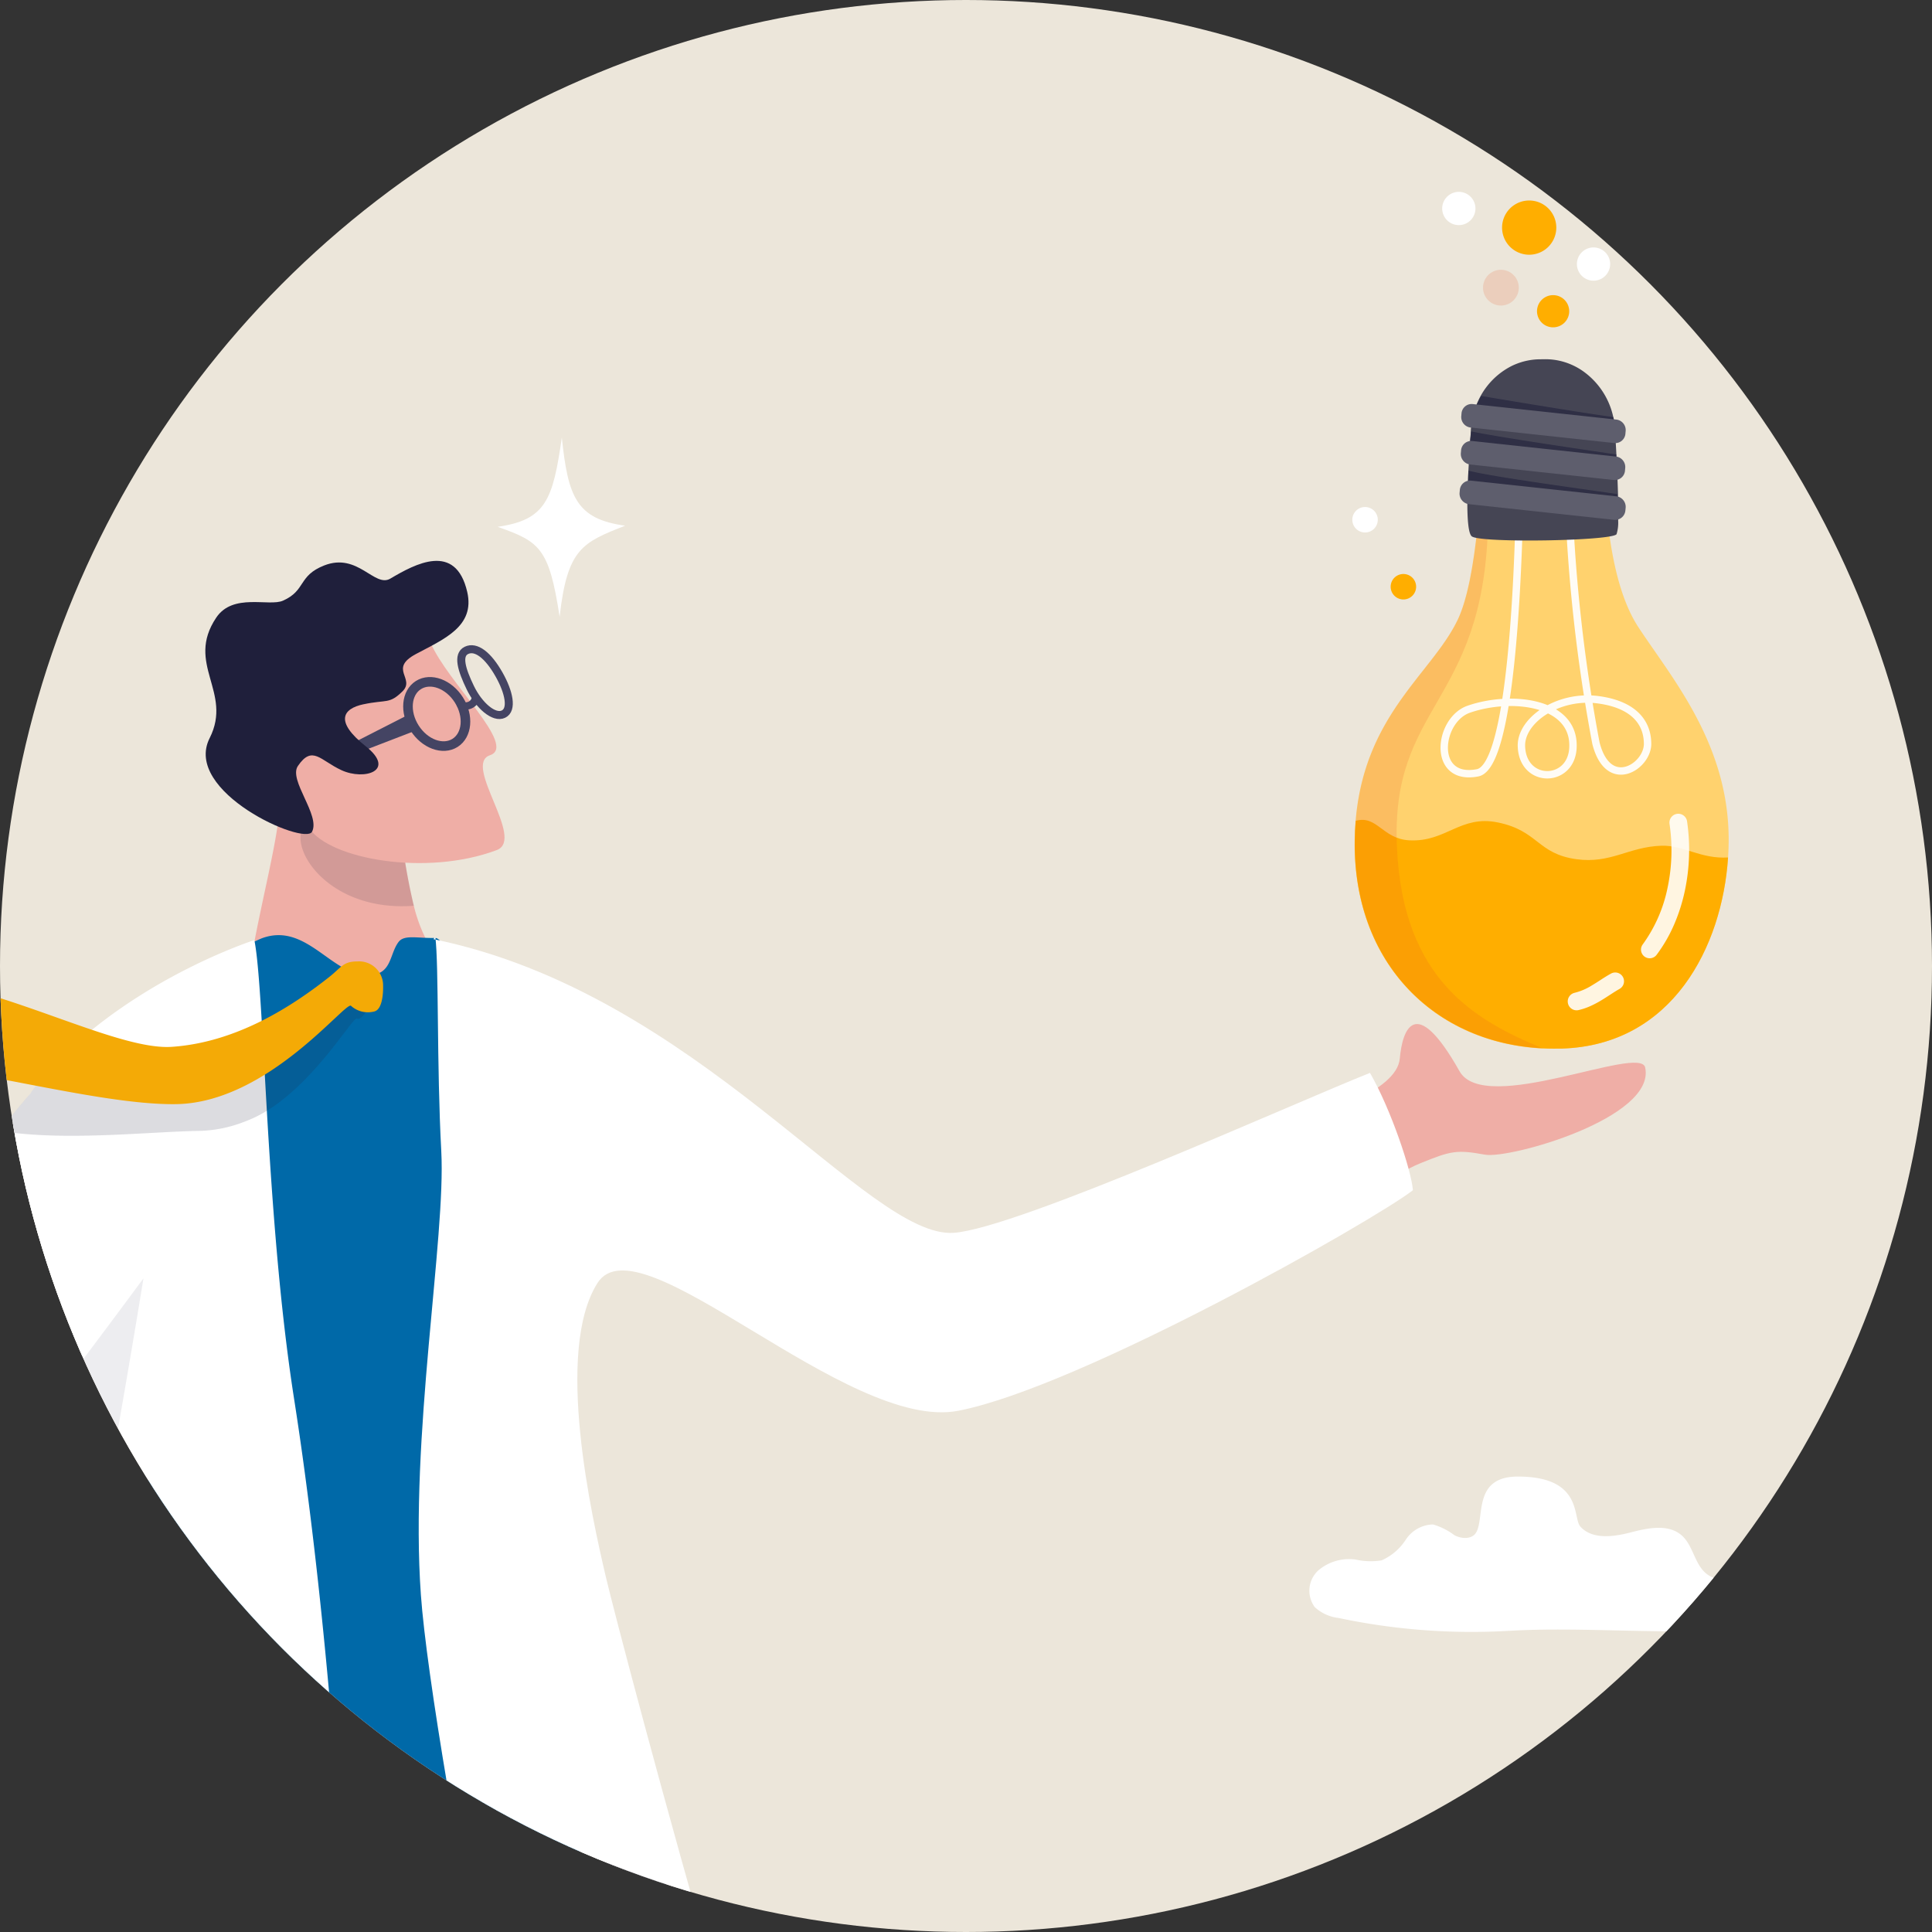 <svg xmlns="http://www.w3.org/2000/svg" xmlns:xlink="http://www.w3.org/1999/xlink" width="180" height="180" viewBox="0 0 180 180">
  <rect x="0" y="0" width="180" height="180" fill="#333333" stroke="none"/>
  <defs>
    <clipPath id="clip-path">
      <circle id="Ellipse_11" data-name="Ellipse 11" cx="90" cy="90" r="90" transform="translate(6739 5066)" fill="#fff" stroke="#707070" stroke-width="1"/>
    </clipPath>
    <clipPath id="clip-path-2">
      <rect id="Rectangle_501" data-name="Rectangle 501" width="328" height="184" transform="translate(-0.188 0.394)" fill="none"/>
    </clipPath>
    <clipPath id="clip-path-3">
      <rect id="Rectangle_490" data-name="Rectangle 490" width="10.552" height="11.676" fill="none"/>
    </clipPath>
    <clipPath id="clip-path-4">
      <rect id="Rectangle_491" data-name="Rectangle 491" width="11.523" height="39.878" fill="none"/>
    </clipPath>
    <clipPath id="clip-path-5">
      <rect id="Rectangle_492" data-name="Rectangle 492" width="34.489" height="13.162" fill="none"/>
    </clipPath>
    <clipPath id="clip-path-6">
      <rect id="Rectangle_493" data-name="Rectangle 493" width="19.65" height="33.392" fill="none"/>
    </clipPath>
    <clipPath id="clip-path-7">
      <rect id="Rectangle_494" data-name="Rectangle 494" width="17.508" height="48.539" fill="none"/>
    </clipPath>
    <clipPath id="clip-path-8">
      <rect id="Rectangle_495" data-name="Rectangle 495" width="13.897" height="2.953" fill="none"/>
    </clipPath>
    <clipPath id="clip-path-9">
      <rect id="Rectangle_496" data-name="Rectangle 496" width="13.722" height="2.919" fill="none"/>
    </clipPath>
    <clipPath id="clip-path-10">
      <rect id="Rectangle_497" data-name="Rectangle 497" width="13.139" height="2.769" fill="none"/>
    </clipPath>
    <clipPath id="clip-path-11">
      <rect id="Rectangle_498" data-name="Rectangle 498" width="11.331" height="18.299" fill="none"/>
    </clipPath>
    <clipPath id="clip-path-12">
      <rect id="Rectangle_499" data-name="Rectangle 499" width="3.331" height="3.331" fill="none"/>
    </clipPath>
    <clipPath id="clip-path-13">
      <rect id="Rectangle_500" data-name="Rectangle 500" width="5.869" height="5.869" fill="none"/>
    </clipPath>
  </defs>
  <g id="l-localnav__sub_thumbnail" transform="translate(-66 -189)">
    <g id="Mask_Group_10" data-name="Mask Group 10" transform="translate(-6673 -4877)" clip-path="url(#clip-path)">
      <g id="Group_1121" data-name="Group 1121" transform="translate(6614.188 5061.606)">
        <g id="Group_328" data-name="Group 328">
          <rect id="Rectangle_489" data-name="Rectangle 489" width="328" height="184" transform="translate(-0.188 0.394)" fill="#ece6da"/>
          <g id="Group_318" data-name="Group 318">
            <g id="Group_317" data-name="Group 317" clip-path="url(#clip-path-2)">
              <path id="Path_313" data-name="Path 313" d="M156.169,100.675l-11.878-1.43c-.906-5.179,2.971-16.948,3.077-21.727.117-5.245,5.692-10.916,5.692-10.916l5.38,9.947.1.173-.106.937a56.14,56.14,0,0,0,1.413,9.5,14.708,14.708,0,0,0,1.3,3.435c1.263,2.2,1.252,5.733,4.29,8.926,2.274,2.389-9.266,1.159-9.266,1.159" transform="translate(3.519 1.626)" fill="#efaea6"/>
              <g id="Group_285" data-name="Group 285" transform="translate(152.81 77.149)" opacity="0.14">
                <g id="Group_284" data-name="Group 284">
                  <g id="Group_283" data-name="Group 283" clip-path="url(#clip-path-3)">
                    <path id="Path_314" data-name="Path 314" d="M159.72,86.943c-7.809.6-11.671-5.229-10.271-7.38.923-1.418,5.669-4.253,5.669-4.253l3.2,1.026.094.173-.1.937a55.966,55.966,0,0,0,1.412,9.5" transform="translate(-149.168 -75.31)" fill="#1f1f3b"/>
                  </g>
                </g>
              </g>
              <path id="Path_315" data-name="Path 315" d="M161.383,62.765c1.575,3.7,8.1,9.6,5.524,10.46s3.333,7.82.628,8.838c-6.557,2.467-15.568.854-17.485-2.058s-4.406-12.017-4.406-12.017Z" transform="translate(3.556 1.532)" fill="#efaea6"/>
              <path id="Path_316" data-name="Path 316" d="M159.557,70.6c.942,1.486,2.631,2.107,3.771,1.387s1.3-2.511.358-4-2.632-2.108-3.771-1.387S158.612,69.117,159.557,70.6Z" transform="translate(3.88 1.619)" fill="none" stroke="#444463" stroke-miterlimit="10" stroke-width="0.893"/>
              <path id="Path_317" data-name="Path 317" d="M158.96,69.376,152.645,72.6l.784.624,6.432-2.478Z" transform="translate(3.726 1.694)" fill="#444463"/>
              <path id="Path_318" data-name="Path 318" d="M164.628,66.915c.807,1.67,2.215,2.886,3.089,2.467s.513-2.06-.4-3.676c-1.044-1.851-2.17-2.684-3.044-2.266S163.821,65.246,164.628,66.915Z" transform="translate(3.999 1.546)" fill="none" stroke="#444463" stroke-miterlimit="10" stroke-width="0.747"/>
              <path id="Path_319" data-name="Path 319" d="M163.748,68.077c.463.218,1.006.115,1.062-.5.03-.318.795-.1.667.446a1.354,1.354,0,0,1-1.876.687c-.6-.355.146-.637.146-.637" transform="translate(3.988 1.646)" fill="#444463"/>
              <path id="Path_320" data-name="Path 320" d="M155.246,68.661c2.171-.463,2.4.009,3.63-1.2s-1.325-2.1,1.258-3.483,5.526-2.563,4.778-5.789c-1.082-4.667-4.857-2.6-7.161-1.239-1.482.878-3.022-2.456-6.159-1.226-2.46.964-1.685,2.325-3.843,3.282-1.3.579-4.661-.748-6.223,1.584-2.9,4.324,1.567,6.916-.61,11.219-2.54,5.021,8.84,10.037,9.535,8.729.81-1.527-2.213-4.813-1.316-6.127,1.351-1.983,2.085-.519,4.069.393,2.12.976,5.133.056,2.247-2.237s-2.17-3.49-.2-3.91" transform="translate(3.43 1.35)" fill="#1f1f3b"/>
              <path id="Path_321" data-name="Path 321" d="M118.883,259.24c1.527.408,1.652,3.484,6.485,2.931s26-15.4,38.808-16.14,35.967-4.271,38.7-5.4.187-6.482.187-6.482-15.392-47.655-23.438-60.453-32.712-.741-37.187,12.126-23.558,73.418-23.558,73.418" transform="translate(2.902 4.107)" fill="#f4f2f1"/>
              <path id="Path_322" data-name="Path 322" d="M134.925,267.233h20.752c3.8-17.245,4.652-35.343,6.979-51.134,0,0,16.52,34.2,24.652,51.134h21.508c-.227-1.166-.413-2.113-.548-2.806-2-10.168-17.155-71.269-25.284-90.507l-9.931-.425s-40.973,1.924-41.227,4.743c-2.231,24.79,2.741,72.2,3.1,88.995" transform="translate(3.204 4.235)" fill="#3b3b4d"/>
              <path id="Path_323" data-name="Path 323" d="M145.982,89.619c4.169-1.512,6.513,3.589,9.991,3.45,2.111-.084,1.857-1.972,2.721-3.1.533-.691,1.716-.336,3.4-.369,4.412-.088,14.237,83.15,14.237,83.15s-2.522,8.873-11.389,9.538-31.654-3.415-31.618-6.542,4.849-80.831,4.849-80.831a24.37,24.37,0,0,1,7.813-5.3" transform="translate(3.255 2.181)" fill="#0069a8"/>
              <path id="Path_324" data-name="Path 324" d="M246.251,114.368c2.05-1.463,1.951-2.735,5.071-4,2.775-1.122,3.313-1.257,5.956-.775,2.312.42,15.944-3.425,14.929-8.121-.47-2.174-14.94,4.529-17.294.351-4.159-7.381-5.335-3.817-5.565-1.2-.281,3.2-7.564,5-8.349,6.213s5.252,7.53,5.252,7.53" transform="translate(5.882 2.378)" fill="#efaea6"/>
              <path id="Path_325" data-name="Path 325" d="M161.465,89.492c.338,2.633.121,11.927.556,19.978s-2.951,26.638-1.9,41.335,12.5,73.69,18.077,83.163c6.216,10.549,29.092,9.777,27.07,5.618-9.258-19.04-26.58-84.75-27.908-90.432s-4.8-21.076-.787-27.408c3.893-6.135,23.239,13.923,33.624,11.9,11.412-2.223,38.661-17.69,42.348-20.546-.137-1.847-2.058-7.565-4-10.933-6.976,2.772-32.808,14.462-38.76,14.9-8.074.6-23.844-22.329-48.495-27.359" transform="translate(3.904 2.185)" fill="#fff"/>
              <path id="Path_326" data-name="Path 326" d="M126.889,263.451c2.479-1.434,14.706-13.493,18.64-21.435,9.1-18.382,9.112-48.289,8.645-60.31-.071-1.863-.154-3.3-.217-4.193-.477-6.752-1.786-26.743-4.631-44.924-1.386-8.848-2.07-18.753-2.547-26.9-.091-1.587-.177-3.108-.256-4.54-.3-5.29-.532-9.391-.887-11.257-.007-.033-.015-.068-.022-.1,0,0-10.532,3.359-18.35,11.263a22.1,22.1,0,0,0-4.528,6.638c-4.982,11.219-.046,24.214-.015,24.438l0,.017c.031.222.093.552.188.965.19.847.495,2.044.852,3.387,1.126,4.24,2.769,9.933,2.924,10.653a27.944,27.944,0,0,1,.348,5.425c-.013,2,.276,4.819.61,8.6,1.309,14.7,3.342,43.942-8.889,96.182-1.531,6.549,5.117,7.839,8.132,6.1" transform="translate(2.894 2.192)" fill="#fff"/>
              <path id="Path_327" data-name="Path 327" d="M94.8,205.536c1.011,2.243,12.215,1.05,14.463-.425s1.9-41.589,4.077-47.971c1.457-4.265,3.265-9.686,11.043-20.872,3.863-5.554,9.2-12.531,16.695-21.493,2.839-3.395,3.97-6.084,3.992-8.2a5.424,5.424,0,0,0-2.043-4.32c-3.613-3.092-10.891-3.353-12.385-2.913a7.233,7.233,0,0,0-2.43,1.6,34.217,34.217,0,0,0-2.872,2.962c-.81.925-1.67,1.966-2.566,3.1-.066.085-.135.175-.211.268-.018.023-.036.046-.053.069h0c-9.729,12.426-23.656,35.681-26.884,44.017-4.418,11.41-1.838,51.942-.825,54.183" transform="translate(2.273 2.421)" fill="#fff"/>
              <path id="Path_328" data-name="Path 328" d="M167.1,52.4c4.5-.651,5.143-2.519,5.977-8.313.583,5.5,1.328,7.582,5.9,8.209-3.991,1.567-5.394,2.136-6.105,8.49-.982-6.435-1.859-7-5.775-8.386" transform="translate(4.079 1.076)" fill="#fff"/>
              <g id="Group_289" data-name="Group 289" transform="translate(126.657 123.484)" opacity="0.08">
                <g id="Group_288" data-name="Group 288">
                  <g id="Group_287" data-name="Group 287" clip-path="url(#clip-path-4)">
                    <path id="Path_329" data-name="Path 329" d="M126.564,146.4a28.1,28.1,0,0,1,.349,5.425c-.014,2,.275,4.818.61,8.6,2.485-8.032,7.639-39.878,7.639-39.878s-7.42,10.08-11.523,15.2c.788,3.519,2.722,9.7,2.925,10.652" transform="translate(-123.639 -120.541)" fill="#1f1f3b"/>
                  </g>
                </g>
              </g>
              <path id="Path_330" data-name="Path 330" d="M259.539,152.949a59.66,59.66,0,0,1-15.887-1.194,3.925,3.925,0,0,1-2.229-1.013,2.572,2.572,0,0,1,.317-3.406,4.409,4.409,0,0,1,3.513-1.02,6.457,6.457,0,0,0,2.4.071,5.187,5.187,0,0,0,2.257-1.935,3.117,3.117,0,0,1,2.527-1.412,6.229,6.229,0,0,1,2.007,1.008c.667.352,1.635.39,2.017-.26.819-1.392-.33-5.209,3.884-5.209,6.083,0,5.089,3.842,5.822,4.657,1.11,1.235,3.086.964,4.694.546s3.522-.815,4.763.29c1.076.958,1.186,2.715,2.331,3.591,1.217.932,2.946.435,4.421.016s3.378-.573,4.234.7a2.652,2.652,0,0,1-.839,3.4,6.558,6.558,0,0,1-3.65,1.05c-8.332.505-15.9-.28-22.58.125" transform="translate(5.881 3.383)" fill="#fff"/>
              <g id="Group_292" data-name="Group 292" transform="translate(124.783 97.05)" opacity="0.16">
                <g id="Group_291" data-name="Group 291">
                  <g id="Group_290" data-name="Group 290" clip-path="url(#clip-path-5)">
                    <path id="Path_331" data-name="Path 331" d="M121.809,107.444h0c.278.046.561.088.846.124,5.884.782,13.184-.054,17.776-.125a12.181,12.181,0,0,0,3.939-.763q.4-.144.787-.31a11.445,11.445,0,0,0,1.542-.8c4.627-2.85,8.059-8.85,8.4-8.6.492.345,2.105-2.224.5-2.224-1.211,0-1.4,1.3-2.437,2.118a31.387,31.387,0,0,1-6.723,4.168q-.535.237-1.089.449a19.462,19.462,0,0,1-3.024.885,16.88,16.88,0,0,1-2.271.312,39.2,39.2,0,0,1-12.545-1.629c-.11-.037-.22-.074-.329-.114A22.21,22.21,0,0,0,124.64,104c-.81.925-1.67,1.966-2.566,3.1-.066.085-.135.174-.211.267-.016.023-.036.045-.054.069" transform="translate(-121.809 -94.737)" fill="#1f1f39"/>
                  </g>
                </g>
              </g>
              <path id="Path_332" data-name="Path 332" d="M159.282,93.935a2.236,2.236,0,0,0-2.38-2.207c-1.354,0-1.481.534-2.64,1.451-3.481,2.752-8.652,6.1-14.67,6.507s-19.456-7.838-28.39-6.293-11.883,9.235-24.757,10.739-26.48-4.332-30.28-3.843-6.114,1.212-6.067,2.682,1.853,3.969,4.475,5.111,25.96,3.6,32.16,3.029c10.123-.937,19.074-9.514,25.587-9.827s20.064,3.861,27.691,3.741c8.506-.135,15.726-9.555,16.274-9.166a2.353,2.353,0,0,0,2.152.539c.755-.156.871-1.628.843-2.463" transform="translate(1.223 2.239)" fill="#f4aa06"/>
              <path id="Path_333" data-name="Path 333" d="M247.2,51.588a1.186,1.186,0,1,1-1.186-1.186,1.186,1.186,0,0,1,1.186,1.186" transform="translate(5.977 1.23)" fill="#fff"/>
              <path id="Path_334" data-name="Path 334" d="M250.687,57.679a1.186,1.186,0,1,1-1.186-1.186,1.186,1.186,0,0,1,1.186,1.186" transform="translate(6.062 1.379)" fill="#ffae00"/>
              <path id="Path_335" data-name="Path 335" d="M262.556,101.075q.758.038,1.533.023c.086,0,.171,0,.253,0,10.31-.322,14.934-9.5,15.487-17.8.034-.507.053-1.012.056-1.511.069-9.046-5.327-15.24-8.417-19.96-3.108-4.752-3.1-13.7-3.226-15.6a8.835,8.835,0,0,0-.164-1.849,2.431,2.431,0,0,1-.1-.6,2.23,2.23,0,0,0-.578-1.4,4.591,4.591,0,0,0-1.8-1.168c-.025-.008-.049-.017-.077-.03a11,11,0,0,0-4.76-.56h-.006c-.195.019-.382.043-.564.074a6.365,6.365,0,0,0-1.9.576,2.055,2.055,0,0,0-1.319,1.763c0,.03,0,.058,0,.088.02.5-.026,4.924-.5,9.45-.341,3.279-.9,6.614-1.827,8.559-2.379,5.01-8.7,8.818-9.52,18.762-.051.613-.081,1.247-.088,1.907-.122,11.338,7.445,18.795,17.507,19.292" transform="translate(5.982 0.99)" fill="#ffd26e"/>
              <g id="Group_295" data-name="Group 295" transform="translate(259.017 43.542)" opacity="0.93">
                <g id="Group_294" data-name="Group 294">
                  <g id="Group_293" data-name="Group 293" clip-path="url(#clip-path-6)">
                    <path id="Path_336" data-name="Path 336" d="M260.283,42.849s.235,31.678-3.989,32.5c-4.31.838-3.7-4.928-.822-5.925,3.963-1.375,9.926-.7,9.707,3.6-.17,3.353-4.705,3.386-4.8-.164-.062-2.408,3.4-4.8,7.119-4.321,3.167.411,4.624,1.975,4.634,4.107.009,2.116-3.654,4.472-4.811-.059a152.37,152.37,0,0,1-2.64-29.654" transform="translate(-252.836 -42.496)" fill="none" stroke="#fff" stroke-linecap="round" stroke-linejoin="round" stroke-width="0.689"/>
                  </g>
                </g>
              </g>
              <path id="Path_337" data-name="Path 337" d="M245.049,80.849c-.127,11.907,8.224,19.534,19.04,19.314.086,0,.171,0,.253,0,10.31-.323,14.934-9.5,15.487-17.805-2.563.155-4.152-1.162-6.214-1.094-3.062.1-4.712,1.7-7.918,1.255-3.652-.509-3.528-2.639-7.3-3.421-3.522-.729-4.826,1.848-8.271,1.662-2.493-.133-3-2.379-4.989-1.815-.051.613-.081,1.247-.088,1.907" transform="translate(5.982 1.925)" fill="#ffae00"/>
              <g id="Group_298" data-name="Group 298" transform="translate(251.03 53.527)" opacity="0.16">
                <g id="Group_297" data-name="Group 297">
                  <g id="Group_296" data-name="Group 296" clip-path="url(#clip-path-7)">
                    <path id="Path_338" data-name="Path 338" d="M262.556,100.79c-6.335-2.625-13-6.4-13.574-18.675-.628-13.389,8-13.285,8.473-29.863l-.971.017c-.341,3.279-.9,6.614-1.827,8.559-2.379,5.01-8.7,8.818-9.52,18.762-.051.613-.081,1.247-.088,1.907-.122,11.338,7.445,18.795,17.507,19.292" transform="translate(-245.048 -52.251)" fill="#e84e1b"/>
                  </g>
                </g>
              </g>
              <path id="Path_339" data-name="Path 339" d="M255.3,50.206q0-.378.009-.77c.017-.835.053-1.7.1-2.474.014-.267.03-.523.044-.767.074-1.2.149-2.064.149-2.064,0-.149,0-.3.007-.439a7.473,7.473,0,0,1,.071-.763,7.552,7.552,0,0,1,.213-1,7.4,7.4,0,0,1,.409-1.1,6.807,6.807,0,0,1,3.025-3.193c.129-.068.262-.13.4-.187A6.074,6.074,0,0,1,262,36.967l.468-.006a6.017,6.017,0,0,1,2.323.424,6.24,6.24,0,0,1,1.123.583,7.057,7.057,0,0,1,2.972,4.383,7.514,7.514,0,0,1,.134.8,7.654,7.654,0,0,1,.048.771s.006.09.015.252c.015.249.04.672.069,1.2.032.6.069,1.328.1,2.1.017.411.034.833.048,1.255.027.743.045,1.481.05,2.141,0,.422,0,.811-.008,1.149a3.645,3.645,0,0,1-.151,1.242c-.423.627-12.605.842-13.479.209-.331-.239-.429-1.628-.424-3.266" transform="translate(6.232 0.902)" fill="#454554"/>
              <g id="Group_301" data-name="Group 301" transform="translate(261.596 48.24)" opacity="0.6">
                <g id="Group_300" data-name="Group 300">
                  <g id="Group_299" data-name="Group 299" clip-path="url(#clip-path-8)">
                    <path id="Path_340" data-name="Path 340" d="M255.394,47.09c2.033.567,11.989,1.9,13.865,2.187-.014.266-.03.523-.045.766L255.4,48.762a10.938,10.938,0,0,1-.006-1.672" transform="translate(-255.362 -47.09)" fill="#1f1f3b"/>
                  </g>
                </g>
              </g>
              <g id="Group_304" data-name="Group 304" transform="translate(261.685 44.588)" opacity="0.6">
                <g id="Group_303" data-name="Group 303">
                  <g id="Group_302" data-name="Group 302" clip-path="url(#clip-path-9)">
                    <path id="Path_341" data-name="Path 341" d="M255.651,43.525c2.681.572,11.8,1.888,13.52,2.155a7.456,7.456,0,0,1-.071.763l-13.649-1.127a9.459,9.459,0,0,1,.2-1.792" transform="translate(-255.449 -43.525)" fill="#1f1f3b"/>
                  </g>
                </g>
              </g>
              <path id="Path_342" data-name="Path 342" d="M270.034,50.763l.018-.2a.993.993,0,0,0-.85-1.1l-13.566-1.463a.953.953,0,0,0-1.031.891l-.018.2a.992.992,0,0,0,.849,1.1L269,51.654a.953.953,0,0,0,1.031-.891" transform="translate(6.215 1.172)" fill="#5e5e6d"/>
              <path id="Path_343" data-name="Path 343" d="M269.992,47.14l.018-.2a.989.989,0,0,0-.84-1.094l-13.43-1.45a.95.95,0,0,0-1.022.892l-.017.2a.987.987,0,0,0,.84,1.094l13.43,1.45a.949.949,0,0,0,1.021-.892" transform="translate(6.218 1.084)" fill="#5e5e6d"/>
              <g id="Group_307" data-name="Group 307" transform="translate(262.118 41.283)" opacity="0.6">
                <g id="Group_306" data-name="Group 306">
                  <g id="Group_305" data-name="Group 305" clip-path="url(#clip-path-10)">
                    <path id="Path_344" data-name="Path 344" d="M255.872,41.849a7.317,7.317,0,0,1,.7-1.55c3.082.532,10.156,1.686,12.31,1.971a7.5,7.5,0,0,1,.133.8Z" transform="translate(-255.872 -40.299)" fill="#1f1f3b"/>
                  </g>
                </g>
              </g>
              <path id="Path_345" data-name="Path 345" d="M270.031,43.779l.018-.2a.989.989,0,0,0-.84-1.094l-13.43-1.45a.95.95,0,0,0-1.022.892l-.017.2a.987.987,0,0,0,.84,1.094l13.43,1.45a.949.949,0,0,0,1.021-.892" transform="translate(6.219 1.002)" fill="#5e5e6d"/>
              <g id="Group_310" data-name="Group 310" transform="translate(270.854 80.227)" opacity="0.88">
                <g id="Group_309" data-name="Group 309">
                  <g id="Group_308" data-name="Group 308" clip-path="url(#clip-path-11)">
                    <path id="Path_346" data-name="Path 346" d="M269.245,94.266c-.263.145-.538.323-.823.507s-.581.379-.893.566a9.312,9.312,0,0,1-1,.526,5.973,5.973,0,0,1-1.132.379.826.826,0,0,1-.353-1.613h0a5.551,5.551,0,0,0,1.636-.7c.276-.163.554-.343.844-.531s.592-.381.929-.565a.817.817,0,1,1,.786,1.433Z" transform="translate(-264.399 -77.963)" fill="#fff"/>
                    <path id="Path_347" data-name="Path 347" d="M275.377,79.023a18.416,18.416,0,0,1-.212,6.462,16.534,16.534,0,0,1-.985,3.106,13.939,13.939,0,0,1-1.643,2.849.808.808,0,1,1-1.292-.971h0a13.578,13.578,0,0,0,2.322-5.323,16.791,16.791,0,0,0,.176-5.882v0a.826.826,0,1,1,1.634-.24Z" transform="translate(-264.236 -78.315)" fill="#fff"/>
                  </g>
                </g>
              </g>
              <path id="Path_348" data-name="Path 348" d="M268.352,28.343a1.549,1.549,0,1,1-1.55-1.55,1.55,1.55,0,0,1,1.55,1.55" transform="translate(6.475 0.654)" fill="#fff"/>
              <path id="Path_349" data-name="Path 349" d="M256.1,23.289a1.549,1.549,0,1,1-1.55-1.55,1.55,1.55,0,0,1,1.55,1.55" transform="translate(6.176 0.531)" fill="#fff"/>
              <g id="Group_313" data-name="Group 313" transform="translate(262.983 29.529)" opacity="0.16">
                <g id="Group_312" data-name="Group 312">
                  <g id="Group_311" data-name="Group 311" clip-path="url(#clip-path-12)">
                    <path id="Path_350" data-name="Path 350" d="M260.047,30.491a1.666,1.666,0,1,1-1.666-1.666,1.666,1.666,0,0,1,1.666,1.666" transform="translate(-256.716 -28.825)" fill="#e84e1b"/>
                  </g>
                </g>
              </g>
              <path id="Path_351" data-name="Path 351" d="M263.5,25.05a2.526,2.526,0,1,1-2.526-2.526A2.526,2.526,0,0,1,263.5,25.05" transform="translate(6.309 0.55)" fill="#ffae00"/>
              <path id="Path_352" data-name="Path 352" d="M264.625,32.631a1.5,1.5,0,1,1-1.5-1.5,1.5,1.5,0,0,1,1.5,1.5" transform="translate(6.387 0.76)" fill="#ffae00"/>
              <g id="Group_316" data-name="Group 316" transform="translate(269.581 15.999)" opacity="0.16">
                <g id="Group_315" data-name="Group 315">
                  <g id="Group_314" data-name="Group 314" clip-path="url(#clip-path-13)">
                    <path id="Path_353" data-name="Path 353" d="M269.026,18.553a2.934,2.934,0,1,1-2.934-2.934,2.934,2.934,0,0,1,2.934,2.934" transform="translate(-263.157 -15.618)" fill="#e84e1b"/>
                  </g>
                </g>
              </g>
              <path id="Path_354" data-name="Path 354" d="M103.885,62.316c2.652,0,8.1,4.913.313,5.7s-19.458.425-24.179.442c-7.707.028-9.618-.3-9.557-3.59.035-1.9,1.019-3.136,5.082-3.635,4.226-.519,2.067-5.427,7.226-5.279,4.394.127,4.842,6.551,8.863,4.977s3.179,2.717,6.119,3.5c3.232.866,3.48-2.118,6.132-2.118" transform="translate(1.72 1.366)" fill="#fff"/>
            </g>
          </g>
        </g>
      </g>
    </g>
  </g>
</svg>
